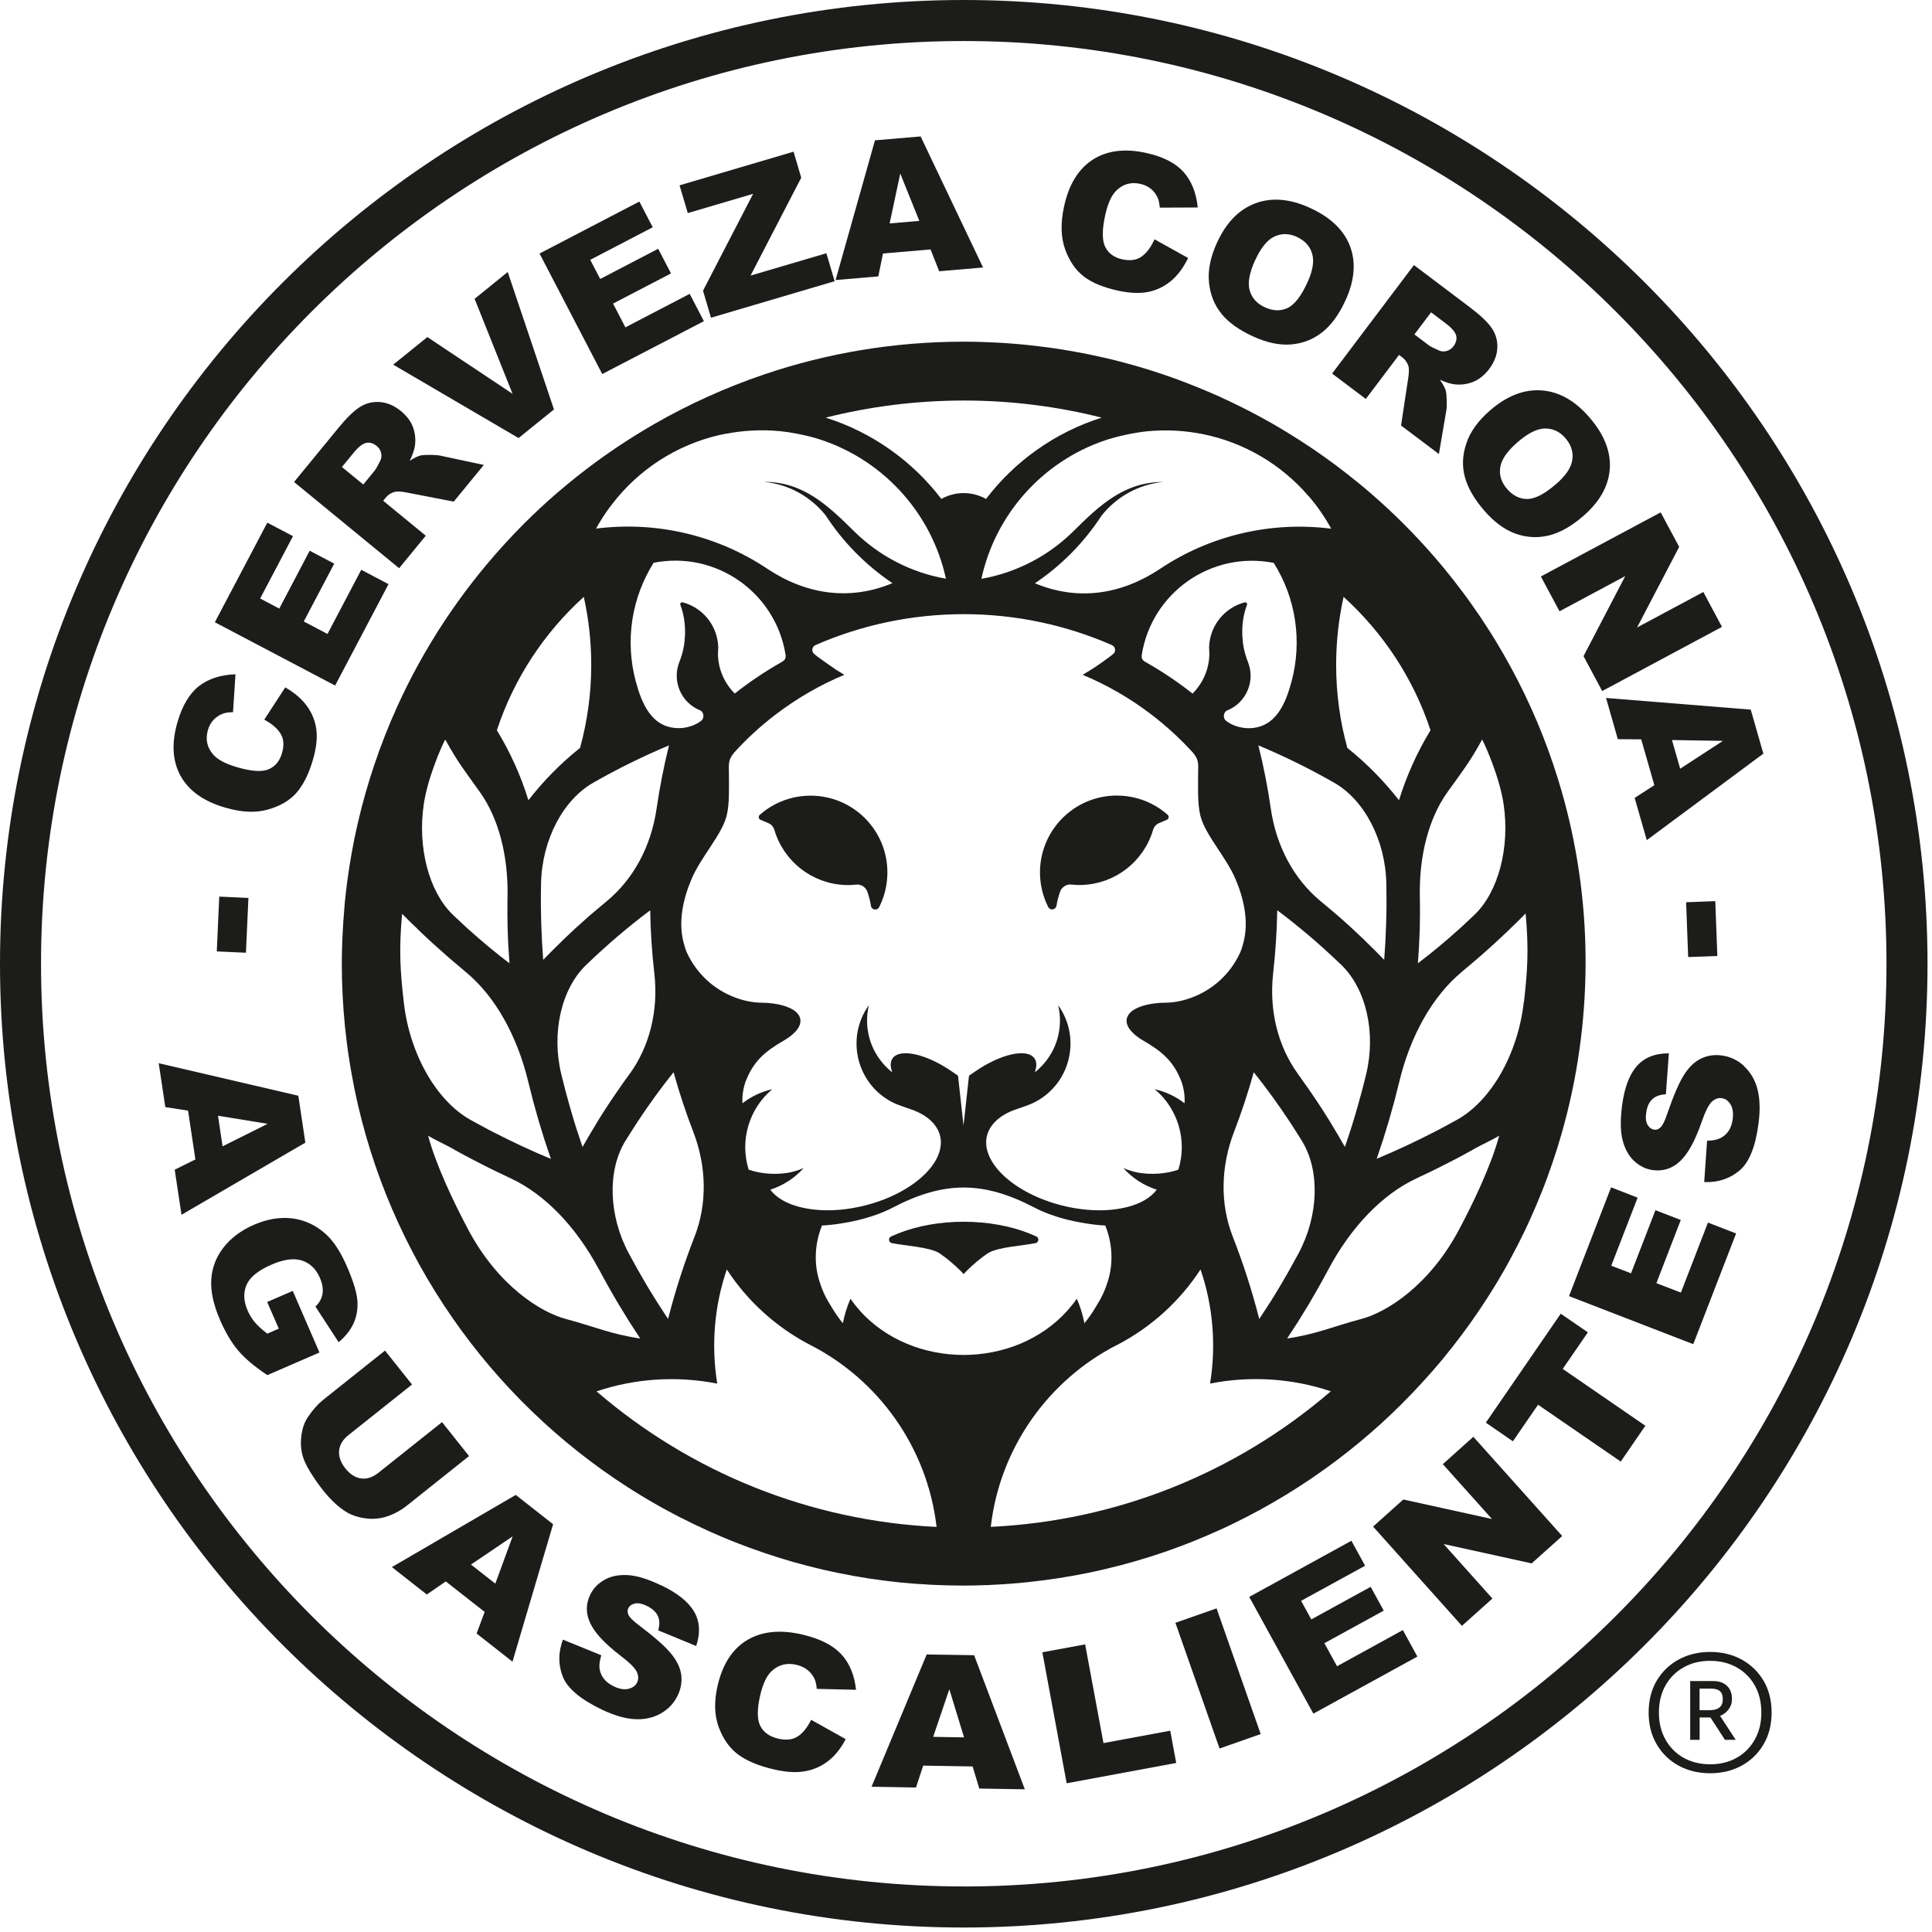 <svg width="131" height="131" viewBox="0 0 131 131" fill="none" xmlns="http://www.w3.org/2000/svg">
<g clip-path="url(#clip0_267_266)">
<path d="M71.638 61.406C71.678 61.116 71.786 60.715 71.885 60.448C71.988 60.166 72.286 59.956 72.588 59.975C72.918 59.999 73.065 60.019 73.411 60.003C75.636 59.908 77.544 58.41 78.176 56.295C78.243 56.073 78.359 55.922 78.569 55.819L79.11 55.588C79.253 55.536 79.296 55.346 79.165 55.238C78.879 55 78.72 54.869 78.39 54.674C77.611 54.209 76.701 53.943 75.728 53.943C72.811 53.943 70.454 56.343 70.518 59.272C70.538 60.059 70.728 60.802 71.058 61.466C71.189 61.776 71.595 61.696 71.635 61.402L71.638 61.406Z" fill="#1C1C1B"/>
<path d="M51.526 55.242C51.395 55.349 51.438 55.54 51.581 55.591L52.122 55.822C52.332 55.925 52.448 56.076 52.515 56.299C53.147 58.409 55.058 59.911 57.28 60.007C57.626 60.022 57.773 60.002 58.102 59.979C58.404 59.955 58.703 60.169 58.806 60.452C58.905 60.722 59.013 61.119 59.052 61.409C59.092 61.703 59.497 61.783 59.629 61.473C59.958 60.809 60.149 60.066 60.169 59.279C60.236 56.346 57.88 53.95 54.959 53.95C53.986 53.95 53.075 54.217 52.297 54.681C51.971 54.876 51.808 55.007 51.522 55.246L51.526 55.242Z" fill="#1C1C1B"/>
<path d="M66.985 84.979C67.632 84.55 69.433 84.463 70.239 84.284C70.446 84.216 70.474 83.922 70.251 83.831C70.108 83.767 69.961 83.704 69.814 83.644C68.495 83.112 66.921 82.841 65.343 82.841C63.766 82.841 62.192 83.112 60.873 83.644C60.726 83.704 60.583 83.767 60.436 83.831C60.213 83.922 60.241 84.22 60.447 84.284C61.258 84.463 63.054 84.55 63.702 84.979C64.179 85.297 64.739 85.774 65.141 86.179L65.34 86.39L65.538 86.179C65.939 85.774 66.5 85.297 66.977 84.979H66.985Z" fill="#1C1C1B"/>
<path d="M65.348 0C29.316 0 0 29.316 0 65.348C0 101.38 29.316 130.696 65.348 130.696C101.38 130.696 130.696 101.38 130.696 65.348C130.696 29.316 101.38 0 65.348 0ZM65.348 127.91C30.85 127.91 2.782 99.842 2.782 65.344C2.782 30.846 30.85 2.782 65.348 2.782C99.846 2.782 127.914 30.85 127.914 65.348C127.914 99.846 99.846 127.914 65.348 127.914V127.91Z" fill="#1C1C1B"/>
<path d="M73.621 106.681C74.098 106.585 74.571 106.482 75.044 106.367C75.656 106.22 76.26 106.065 76.86 105.894C77.194 105.799 77.524 105.699 77.854 105.596C78.843 105.286 79.817 104.94 80.77 104.563C81.406 104.308 82.038 104.042 82.658 103.76C82.968 103.621 83.278 103.474 83.584 103.327C84.196 103.029 84.804 102.719 85.4 102.393C86.592 101.741 87.753 101.038 88.873 100.279C89.271 100.009 89.664 99.73 90.054 99.448C91.031 98.737 91.981 97.986 92.891 97.195C93.4 96.754 93.9 96.301 94.389 95.832C94.755 95.486 95.109 95.129 95.462 94.767C95.705 94.52 95.943 94.27 96.177 94.016C96.519 93.65 96.853 93.281 97.183 92.903C97.406 92.649 97.624 92.39 97.839 92.132C98.268 91.612 98.685 91.079 99.09 90.539C99.293 90.268 99.492 89.994 99.691 89.72C100.004 89.279 100.31 88.83 100.608 88.377C101.054 87.697 101.483 87.006 101.888 86.302C102.059 86.008 102.226 85.71 102.385 85.412C102.711 84.816 103.021 84.208 103.319 83.596C103.466 83.29 103.613 82.98 103.752 82.67C104.034 82.046 104.3 81.418 104.555 80.778C104.809 80.143 105.043 79.495 105.266 78.843C105.489 78.192 105.695 77.532 105.886 76.864C106.935 73.2 107.499 69.334 107.511 65.336C107.519 62.061 107.15 58.874 106.446 55.814C106.212 54.793 105.942 53.787 105.632 52.798C104.813 50.155 103.74 47.628 102.44 45.239C102.115 44.643 101.777 44.051 101.427 43.475C101.252 43.185 101.073 42.899 100.887 42.613C100.521 42.04 100.144 41.48 99.75 40.932C99.555 40.657 99.357 40.383 99.154 40.113C98.749 39.572 98.331 39.04 97.902 38.519C97.688 38.257 97.469 38.003 97.246 37.745C95.919 36.215 94.485 34.78 92.955 33.457C92.7 33.234 92.442 33.019 92.18 32.805C91.138 31.947 90.054 31.136 88.929 30.377C88.369 29.999 87.796 29.634 87.216 29.28C86.636 28.926 86.048 28.588 85.448 28.263C85.05 28.048 84.645 27.837 84.24 27.635C84.136 27.583 84.033 27.531 83.934 27.484C83.524 27.285 83.115 27.086 82.702 26.899C82.288 26.713 81.867 26.534 81.446 26.359C81.339 26.315 81.231 26.272 81.124 26.228C80.699 26.057 80.274 25.89 79.844 25.731C78.553 25.258 77.23 24.845 75.882 24.499C75.545 24.412 75.207 24.328 74.865 24.253C74.484 24.165 74.098 24.082 73.713 24.003C73.375 23.935 73.033 23.871 72.695 23.812C72.668 23.808 72.644 23.804 72.616 23.8C72.497 23.78 72.374 23.76 72.254 23.74C72.004 23.701 71.757 23.661 71.507 23.621C71.364 23.601 71.221 23.581 71.078 23.561C70.879 23.534 70.684 23.51 70.486 23.486C70.454 23.482 70.422 23.478 70.386 23.474C70.236 23.454 70.085 23.438 69.933 23.422C69.818 23.41 69.707 23.395 69.592 23.383C69.476 23.371 69.365 23.363 69.25 23.351C69.099 23.335 68.944 23.323 68.793 23.311C68.558 23.291 68.324 23.275 68.09 23.259C67.942 23.251 67.795 23.239 67.648 23.232C67.394 23.22 67.14 23.208 66.885 23.2C66.885 23.2 66.881 23.2 66.877 23.2C66.754 23.196 66.627 23.188 66.504 23.184C66.126 23.172 65.745 23.168 65.363 23.168C65.359 23.168 65.355 23.168 65.352 23.168C64.759 23.168 64.171 23.18 63.587 23.204C63.003 23.228 62.419 23.263 61.839 23.311C60.682 23.406 59.538 23.549 58.405 23.736C57.276 23.923 56.16 24.154 55.063 24.432C53.966 24.706 52.885 25.024 51.824 25.385C50.517 25.827 49.241 26.331 47.993 26.895C47.369 27.178 46.757 27.472 46.149 27.782C45.541 28.092 44.945 28.418 44.357 28.755C43.475 29.264 42.612 29.8 41.77 30.369C41.488 30.559 41.21 30.75 40.935 30.945C40.109 31.533 39.306 32.149 38.523 32.793C38.261 33.008 38.007 33.226 37.748 33.445C36.981 34.108 36.242 34.796 35.527 35.511C35.05 35.988 34.585 36.477 34.132 36.977C31.183 40.224 28.731 43.928 26.903 47.977C26.621 48.601 26.355 49.229 26.105 49.869C25.854 50.509 25.616 51.153 25.397 51.808C25.175 52.46 24.972 53.124 24.781 53.787C24.59 54.455 24.42 55.127 24.261 55.81C24.102 56.49 23.963 57.177 23.839 57.869C23.732 58.473 23.637 59.085 23.553 59.701C23.494 60.162 23.438 60.623 23.39 61.092C23.382 61.183 23.375 61.278 23.366 61.37C23.351 61.537 23.339 61.7 23.327 61.866C23.291 62.284 23.263 62.701 23.243 63.118C23.239 63.218 23.231 63.321 23.227 63.42C23.227 63.488 23.22 63.555 23.215 63.623C23.208 63.814 23.204 64 23.196 64.191C23.184 64.573 23.176 64.95 23.176 65.332C23.176 66.059 23.196 66.782 23.231 67.501C23.239 67.645 23.251 67.784 23.259 67.927C23.271 68.141 23.283 68.36 23.299 68.575C23.307 68.674 23.319 68.777 23.327 68.876C23.347 69.131 23.37 69.389 23.394 69.644C23.402 69.707 23.41 69.775 23.418 69.838C23.45 70.128 23.482 70.414 23.517 70.704C23.526 70.756 23.533 70.808 23.537 70.859C23.577 71.158 23.617 71.46 23.665 71.754C23.669 71.785 23.677 71.813 23.68 71.845C23.728 72.163 23.78 72.481 23.839 72.795C23.843 72.819 23.847 72.843 23.851 72.866C23.911 73.188 23.971 73.51 24.034 73.832C24.034 73.832 24.034 73.832 24.034 73.836C26.351 85.162 33.206 94.842 42.616 100.875C42.62 100.875 42.628 100.883 42.636 100.887C42.914 101.066 43.197 101.24 43.479 101.411C43.499 101.423 43.519 101.435 43.538 101.447C43.809 101.61 44.079 101.773 44.353 101.928C44.381 101.944 44.405 101.956 44.432 101.972C44.699 102.127 44.969 102.278 45.243 102.425C45.275 102.441 45.311 102.46 45.343 102.476C45.609 102.619 45.875 102.762 46.145 102.898C46.193 102.921 46.237 102.945 46.284 102.965C46.543 103.096 46.801 103.223 47.059 103.351C47.115 103.378 47.175 103.402 47.23 103.43C47.48 103.549 47.731 103.669 47.985 103.784C48.049 103.812 48.116 103.839 48.18 103.871C48.426 103.983 48.673 104.09 48.923 104.197C49.003 104.229 49.078 104.261 49.158 104.292C49.396 104.392 49.63 104.491 49.873 104.583C49.964 104.618 50.052 104.65 50.143 104.686C50.374 104.773 50.604 104.865 50.835 104.948C50.934 104.984 51.033 105.02 51.133 105.052C51.355 105.131 51.582 105.21 51.808 105.29C51.916 105.326 52.027 105.361 52.134 105.397C52.353 105.469 52.571 105.54 52.79 105.612C52.905 105.648 53.016 105.679 53.132 105.715C53.35 105.779 53.565 105.846 53.783 105.91C53.906 105.946 54.03 105.977 54.153 106.009C54.364 106.069 54.574 106.124 54.785 106.18C54.916 106.216 55.051 106.244 55.186 106.279C55.389 106.331 55.595 106.383 55.798 106.43C55.937 106.462 56.08 106.494 56.223 106.522C56.422 106.566 56.621 106.609 56.823 106.653C56.974 106.685 57.125 106.713 57.276 106.74C57.471 106.776 57.662 106.816 57.857 106.852C58.011 106.88 58.17 106.903 58.33 106.931C58.52 106.963 58.707 106.995 58.898 107.027C59.061 107.05 59.224 107.07 59.386 107.094C59.573 107.122 59.76 107.15 59.947 107.174C60.114 107.193 60.285 107.213 60.452 107.233C60.634 107.253 60.821 107.277 61.008 107.297C61.179 107.313 61.35 107.329 61.521 107.34C61.703 107.356 61.89 107.376 62.073 107.388C62.248 107.4 62.419 107.412 62.593 107.42C62.776 107.432 62.963 107.444 63.146 107.456C63.325 107.464 63.504 107.468 63.682 107.476C63.865 107.484 64.044 107.492 64.227 107.495C64.41 107.499 64.592 107.499 64.775 107.503C64.942 107.503 65.105 107.511 65.272 107.511C65.3 107.511 65.328 107.511 65.355 107.511C65.852 107.511 66.349 107.495 66.846 107.48C66.905 107.48 66.969 107.48 67.028 107.476C67.092 107.476 67.152 107.468 67.215 107.464C67.708 107.44 68.197 107.412 68.686 107.372C69.051 107.344 69.417 107.309 69.778 107.269C70.442 107.197 71.106 107.114 71.761 107.011C72.389 106.915 73.013 106.8 73.633 106.677L73.621 106.681ZM56.601 45.343C56.311 45.156 55.405 44.528 55.174 44.313C55.031 44.178 55.031 43.856 55.301 43.737C58.377 42.394 61.771 41.647 65.344 41.643C68.912 41.643 72.31 42.394 75.386 43.737C75.656 43.856 75.656 44.178 75.513 44.313C75.282 44.528 74.38 45.156 74.086 45.343L73.411 45.756C75.088 46.455 76.645 47.361 78.072 48.45C79.085 49.225 80.023 50.088 80.882 51.026C81.327 51.55 81.239 51.844 81.239 52.46C81.239 53.334 81.188 54.511 81.394 55.317C81.732 56.633 83.143 58.111 83.779 59.617C84.327 60.913 84.697 62.467 84.307 63.929C84.256 64.128 84.176 64.402 84.097 64.573C83.735 65.371 83.203 66.075 82.539 66.631C81.597 67.426 80.286 67.986 78.974 67.99C78.04 67.99 76.542 68.272 76.399 69.099C76.3 69.687 76.951 70.228 77.52 70.558C78.779 71.289 79.59 71.948 80.131 73.395C80.373 74.142 80.325 74.714 80.317 74.806C79.733 74.353 79.046 74.023 78.299 73.856C79.892 75.191 80.512 77.349 79.9 79.308C79.085 79.602 78.064 79.658 77.238 79.523C76.868 79.455 76.51 79.348 76.169 79.201C76.777 79.88 77.559 80.389 78.434 80.667C77.552 81.836 75.608 82.118 74.174 82.058C72.997 82.01 71.765 81.744 70.669 81.307C68.884 80.604 67.549 79.503 67.064 78.37C66.448 76.92 67.342 75.823 68.678 75.298C69.202 75.1 69.755 74.957 70.239 74.694C72.624 73.407 73.307 70.327 71.749 68.157C71.992 69.178 71.869 70.259 71.404 71.189C71.114 71.766 70.704 72.274 70.208 72.676C70.192 72.676 70.18 72.676 70.172 72.672C70.303 72.31 70.303 71.992 70.144 71.766C69.659 71.058 67.863 71.452 66.138 72.64L65.729 72.918C65.709 72.942 65.713 72.934 65.701 72.962L65.336 76.284H65.332H65.328L64.962 72.962C64.95 72.934 64.954 72.942 64.934 72.918L64.525 72.64C62.8 71.452 61.004 71.058 60.519 71.766C60.36 71.996 60.36 72.31 60.491 72.672C60.483 72.672 60.471 72.676 60.456 72.676C59.959 72.274 59.55 71.766 59.259 71.189C58.794 70.259 58.671 69.183 58.914 68.157C57.356 70.327 58.039 73.407 60.424 74.694C60.913 74.957 61.465 75.1 61.986 75.298C63.321 75.823 64.215 76.92 63.599 78.37C63.114 79.503 61.775 80.604 59.995 81.307C58.894 81.74 57.666 82.01 56.489 82.058C55.055 82.114 53.112 81.836 52.229 80.667C53.1 80.389 53.883 79.88 54.495 79.201C54.157 79.344 53.799 79.455 53.426 79.523C52.599 79.658 51.582 79.602 50.763 79.308C50.151 77.349 50.771 75.191 52.364 73.856C51.617 74.023 50.93 74.353 50.346 74.806C50.338 74.714 50.29 74.142 50.533 73.395C51.073 71.948 51.884 71.289 53.143 70.558C53.716 70.228 54.367 69.687 54.264 69.099C54.125 68.276 52.623 67.994 51.689 67.99C50.382 67.986 49.066 67.426 48.124 66.631C47.465 66.075 46.928 65.371 46.566 64.573C46.487 64.398 46.408 64.124 46.356 63.929C45.967 62.467 46.336 60.913 46.885 59.617C47.52 58.107 48.931 56.629 49.269 55.317C49.475 54.511 49.424 53.334 49.424 52.46C49.424 51.848 49.34 51.55 49.782 51.026C50.636 50.084 51.578 49.221 52.591 48.45C54.018 47.361 55.575 46.455 57.252 45.756L56.577 45.343H56.601ZM65.344 27.158C68.558 27.158 71.694 27.559 74.702 28.318C71.547 29.312 68.817 31.263 66.858 33.83C66.409 33.58 65.892 33.437 65.344 33.433C64.795 33.433 64.278 33.58 63.829 33.83C61.866 31.263 59.136 29.308 55.985 28.318C58.993 27.559 62.129 27.162 65.344 27.158ZM42.684 72.823C42.632 72.894 42.581 72.97 42.529 73.041C42.342 73.296 42.159 73.554 41.981 73.816C41.901 73.931 41.822 74.047 41.742 74.162C41.5 74.516 41.261 74.873 41.027 75.235C40.84 75.525 40.653 75.819 40.474 76.113C40.451 76.149 40.431 76.189 40.411 76.224C40.101 76.733 39.795 77.246 39.501 77.77C39.485 77.731 39.473 77.687 39.457 77.647C39.334 77.293 39.219 76.94 39.103 76.582C39.103 76.57 39.096 76.558 39.092 76.546C38.972 76.177 38.861 75.807 38.754 75.433C38.722 75.33 38.694 75.227 38.662 75.12C38.583 74.837 38.503 74.559 38.428 74.277C38.4 74.17 38.368 74.062 38.34 73.955C38.241 73.582 38.15 73.208 38.058 72.835C37.379 70.021 38.058 67.056 39.743 65.427C39.815 65.356 39.89 65.288 39.962 65.221C40.196 64.998 40.431 64.775 40.669 64.561C40.757 64.481 40.844 64.402 40.931 64.322C41.249 64.036 41.567 63.754 41.889 63.48C41.889 63.48 41.897 63.476 41.901 63.472C42.616 62.864 43.344 62.28 44.087 61.723C44.111 63.158 44.202 64.593 44.369 66.015C44.651 68.519 44.055 70.939 42.688 72.827L42.684 72.823ZM45.672 72.703C46.054 74.078 46.503 75.438 47.016 76.765C47.918 79.121 47.95 81.625 47.111 83.811C46.4 85.619 45.792 87.502 45.299 89.43C45.275 89.394 45.247 89.354 45.223 89.319C45.021 89.013 44.818 88.703 44.619 88.389C44.607 88.373 44.595 88.353 44.584 88.337C44.377 88.007 44.174 87.677 43.971 87.344C43.912 87.244 43.856 87.149 43.797 87.049C43.65 86.799 43.507 86.553 43.364 86.302C43.308 86.203 43.248 86.1 43.193 86C43.002 85.662 42.815 85.321 42.632 84.979C41.265 82.42 41.174 79.372 42.398 77.373C42.45 77.289 42.497 77.21 42.549 77.13C42.724 76.848 42.903 76.57 43.081 76.292C43.141 76.201 43.201 76.109 43.26 76.018C44.019 74.869 44.822 73.76 45.668 72.707L45.672 72.703ZM40.606 86.056C40.796 86.418 40.995 86.775 41.194 87.133C41.253 87.236 41.309 87.34 41.369 87.443C41.524 87.713 41.679 87.983 41.837 88.254C41.893 88.349 41.949 88.444 42.008 88.54C42.219 88.889 42.434 89.239 42.652 89.589C42.676 89.629 42.704 89.668 42.728 89.708C42.922 90.014 43.121 90.32 43.324 90.622C43.352 90.666 43.383 90.713 43.411 90.757C41.436 90.471 40.319 89.954 38.36 89.43C36.671 88.981 33.762 87.189 31.724 83.33C30.746 81.482 29.578 79.03 29.026 77.007C29.562 77.329 30.17 77.591 30.714 77.897C30.75 77.917 30.782 77.941 30.818 77.961C31.565 78.378 32.32 78.772 33.083 79.153C33.202 79.213 33.317 79.268 33.437 79.328C33.762 79.487 34.088 79.642 34.418 79.797C34.494 79.833 34.565 79.868 34.641 79.904C36.938 80.977 39.056 83.167 40.602 86.06L40.606 86.056ZM48.633 93.813C48.212 91.222 48.434 88.552 49.281 86.076C50.688 88.234 52.639 90.002 54.936 91.194C59.561 93.551 62.884 98.149 63.504 103.533C54.959 103.124 46.892 99.885 40.447 94.342C43.057 93.463 45.899 93.277 48.633 93.817V93.813ZM58.302 88.865C58.071 88.611 57.861 88.341 57.666 88.063C57.439 88.587 57.264 89.144 57.149 89.72C56.879 89.394 56.637 89.048 56.418 88.679C56.005 88.019 55.802 87.626 55.564 86.882C55.17 85.651 55.25 84.291 55.738 83.095C56.533 83.067 57.702 82.865 58.504 82.65C59.196 82.463 59.899 82.213 60.547 81.875C62.272 80.973 63.806 80.524 65.34 80.52C66.874 80.52 68.407 80.977 70.132 81.875C70.78 82.213 71.483 82.468 72.175 82.65C72.978 82.865 74.15 83.067 74.941 83.095C75.429 84.291 75.505 85.655 75.115 86.882C74.877 87.626 74.674 88.019 74.261 88.679C74.046 89.044 73.8 89.39 73.53 89.72C73.419 89.144 73.244 88.587 73.013 88.063C72.819 88.341 72.604 88.611 72.377 88.865C68.773 92.875 61.898 92.875 58.294 88.865H58.302ZM75.747 91.194C78.044 90.002 79.996 88.234 81.402 86.076C82.253 88.552 82.471 91.226 82.05 93.813C84.784 93.273 87.626 93.459 90.236 94.338C83.791 99.885 75.724 103.124 67.18 103.529C67.796 98.145 71.122 93.547 75.747 91.19V91.194ZM87.423 76.018C87.483 76.109 87.542 76.201 87.602 76.292C87.781 76.57 87.959 76.848 88.134 77.13C88.186 77.21 88.237 77.293 88.285 77.373C89.509 79.372 89.418 82.42 88.051 84.979C87.868 85.321 87.681 85.662 87.49 86C87.435 86.1 87.375 86.203 87.32 86.302C87.177 86.553 87.033 86.803 86.886 87.049C86.827 87.149 86.771 87.244 86.712 87.344C86.513 87.677 86.31 88.007 86.1 88.337C86.088 88.353 86.076 88.373 86.064 88.389C85.865 88.703 85.662 89.009 85.46 89.319C85.436 89.354 85.408 89.394 85.384 89.43C84.891 87.502 84.283 85.619 83.572 83.811C82.73 81.625 82.765 79.121 83.668 76.765C84.18 75.438 84.629 74.078 85.011 72.703C85.857 73.76 86.66 74.865 87.419 76.014L87.423 76.018ZM86.322 66.011C86.485 64.589 86.58 63.154 86.604 61.719C87.347 62.276 88.075 62.86 88.79 63.468C88.79 63.468 88.798 63.472 88.802 63.476C89.124 63.75 89.442 64.032 89.76 64.318C89.847 64.398 89.934 64.477 90.022 64.557C90.26 64.775 90.495 64.994 90.729 65.216C90.801 65.284 90.876 65.356 90.948 65.423C92.633 67.052 93.312 70.021 92.633 72.831C92.545 73.204 92.45 73.578 92.351 73.951C92.323 74.059 92.295 74.166 92.263 74.273C92.188 74.555 92.108 74.834 92.029 75.116C91.997 75.219 91.969 75.322 91.937 75.43C91.83 75.803 91.715 76.173 91.6 76.542C91.6 76.554 91.591 76.566 91.588 76.578C91.472 76.936 91.357 77.289 91.234 77.643C91.218 77.683 91.206 77.727 91.19 77.766C90.896 77.242 90.59 76.729 90.28 76.22C90.256 76.185 90.24 76.145 90.217 76.109C90.034 75.815 89.851 75.521 89.664 75.231C89.43 74.869 89.191 74.512 88.949 74.158C88.869 74.043 88.79 73.927 88.71 73.812C88.528 73.55 88.345 73.296 88.162 73.037C88.11 72.966 88.059 72.89 88.007 72.819C86.644 70.931 86.044 68.511 86.326 66.007L86.322 66.011ZM87.272 90.761C87.304 90.717 87.332 90.67 87.359 90.626C87.562 90.324 87.761 90.018 87.955 89.712C87.979 89.672 88.007 89.632 88.031 89.593C88.249 89.247 88.464 88.897 88.675 88.544C88.73 88.448 88.79 88.353 88.846 88.257C89.004 87.987 89.159 87.721 89.314 87.447C89.374 87.344 89.43 87.24 89.489 87.137C89.688 86.779 89.887 86.422 90.078 86.06C91.623 83.167 93.742 80.977 96.038 79.904C96.114 79.868 96.186 79.833 96.261 79.797C96.591 79.646 96.917 79.487 97.243 79.328C97.362 79.268 97.477 79.213 97.596 79.153C98.359 78.772 99.114 78.378 99.861 77.961C99.897 77.941 99.929 77.917 99.965 77.897C100.505 77.595 101.117 77.329 101.654 77.007C101.105 79.03 99.933 81.482 98.955 83.33C96.917 87.189 94.008 88.977 92.319 89.43C90.36 89.95 89.239 90.471 87.268 90.757L87.272 90.761ZM103.319 67.959C102.929 71.436 101.125 74.623 98.808 75.918C98.701 75.978 98.598 76.034 98.49 76.093C98.212 76.248 97.93 76.399 97.652 76.546C97.521 76.614 97.394 76.685 97.262 76.749C95.975 77.413 94.663 78.025 93.344 78.573C93.36 78.525 93.376 78.474 93.396 78.422C93.515 78.08 93.63 77.734 93.742 77.389C93.757 77.345 93.769 77.301 93.785 77.258C93.908 76.872 94.028 76.483 94.143 76.093C94.175 75.986 94.202 75.883 94.234 75.775C94.322 75.477 94.401 75.179 94.485 74.881C94.516 74.77 94.544 74.659 94.576 74.547C94.679 74.154 94.779 73.76 94.874 73.367C95.637 70.192 97.143 67.545 99.098 65.916C99.162 65.864 99.225 65.809 99.289 65.753C99.567 65.522 99.846 65.288 100.12 65.05C100.219 64.962 100.322 64.875 100.422 64.787C101.065 64.227 101.693 63.651 102.313 63.059C102.341 63.031 102.369 62.999 102.397 62.971C102.846 62.538 103.009 62.387 103.446 61.938C103.672 64.422 103.569 65.864 103.331 67.951L103.319 67.959ZM96.273 60.778C96.273 60.778 96.273 60.778 96.273 60.774C96.221 58.012 96.873 55.524 98.105 53.767C99.118 52.345 99.647 51.709 100.497 50.143C100.752 50.612 101.701 52.782 101.956 54.55C102.385 57.475 101.598 60.46 99.996 62.01C99.925 62.077 99.853 62.145 99.782 62.212C99.587 62.399 99.388 62.582 99.194 62.764C99.106 62.848 99.015 62.928 98.927 63.007C98.025 63.818 97.096 64.593 96.142 65.316C96.142 65.272 96.146 65.224 96.15 65.181C96.174 64.887 96.193 64.589 96.209 64.294C96.209 64.247 96.217 64.203 96.217 64.159C96.237 63.822 96.249 63.484 96.261 63.146C96.261 63.051 96.265 62.951 96.269 62.856C96.277 62.602 96.281 62.347 96.281 62.093C96.281 61.99 96.281 61.89 96.281 61.787C96.281 61.449 96.281 61.111 96.273 60.778ZM94.858 54.26C93.833 52.945 92.657 51.753 91.357 50.712C90.86 48.919 90.598 47.032 90.598 45.08C90.598 43.499 90.773 41.953 91.103 40.471C93.781 42.899 95.84 46.002 96.996 49.515C96.098 50.99 95.379 52.579 94.858 54.26ZM94 59.919C94.008 60.305 94.012 60.69 94.012 61.076C94.012 61.191 94.012 61.306 94.012 61.421C94.012 61.708 94.004 61.998 93.996 62.284C93.996 62.395 93.992 62.51 93.988 62.621C93.976 63.007 93.96 63.392 93.94 63.778C93.94 63.81 93.936 63.837 93.936 63.869C93.916 64.227 93.892 64.585 93.865 64.938C93.865 64.986 93.857 65.034 93.853 65.081C93.436 64.648 93.014 64.227 92.585 63.814C92.553 63.786 92.525 63.75 92.498 63.722C91.933 63.182 91.361 62.653 90.773 62.141C90.674 62.053 90.57 61.966 90.467 61.878C90.221 61.668 89.97 61.457 89.72 61.251C89.656 61.199 89.593 61.139 89.525 61.087C87.733 59.601 86.541 57.384 86.171 54.852C85.964 53.406 85.682 51.963 85.325 50.541C87.053 51.264 88.762 52.102 90.427 53.052C92.51 54.217 93.948 56.974 94 59.919ZM87.574 46.205C87.177 47.679 86.513 49.376 84.649 49.376C84.112 49.376 83.513 49.181 83.127 48.868C82.897 48.677 82.964 48.287 83.195 48.176C83.23 48.16 83.266 48.148 83.302 48.132C84.514 47.588 85.102 46.197 84.641 44.949C84.554 44.711 84.502 44.596 84.427 44.325C84.136 43.276 84.164 42.032 84.55 41.019C84.585 40.924 84.506 40.8 84.371 40.852C83.207 41.166 82.304 42.116 82.054 43.304C81.959 43.753 81.983 43.916 82.002 44.325C81.99 45.382 81.557 46.336 80.862 47.028C79.853 46.233 78.787 45.517 77.667 44.886C77.452 44.767 77.385 44.627 77.42 44.389C78.092 40.192 82.126 37.335 86.362 38.166C87.093 39.318 87.59 40.626 87.804 42.024C88.019 43.423 87.936 44.858 87.574 46.209V46.205ZM53.016 44.882C51.896 45.514 50.831 46.229 49.821 47.024C49.126 46.332 48.689 45.379 48.681 44.321C48.701 43.912 48.724 43.753 48.629 43.3C48.379 42.112 47.473 41.162 46.312 40.848C46.177 40.797 46.098 40.92 46.133 41.015C46.519 42.028 46.547 43.272 46.257 44.321C46.181 44.592 46.129 44.707 46.042 44.945C45.581 46.193 46.169 47.584 47.381 48.128C47.417 48.144 47.453 48.16 47.489 48.172C47.715 48.283 47.786 48.673 47.556 48.864C47.171 49.178 46.571 49.372 46.034 49.372C44.17 49.372 43.507 47.675 43.109 46.201C42.744 44.85 42.664 43.415 42.879 42.017C43.093 40.622 43.594 39.314 44.321 38.158C48.553 37.327 52.587 40.184 53.263 44.381C53.302 44.619 53.231 44.758 53.016 44.878V44.882ZM45.362 50.541C45.009 51.963 44.727 53.406 44.516 54.852C44.146 57.388 42.954 59.601 41.162 61.087C41.098 61.139 41.035 61.195 40.967 61.251C40.717 61.457 40.471 61.668 40.22 61.878C40.117 61.966 40.017 62.053 39.914 62.141C39.33 62.653 38.754 63.178 38.189 63.722C38.158 63.75 38.13 63.782 38.102 63.814C37.673 64.227 37.248 64.648 36.834 65.081C36.834 65.034 36.826 64.986 36.822 64.938C36.795 64.581 36.771 64.227 36.751 63.869C36.751 63.837 36.747 63.81 36.747 63.778C36.727 63.392 36.711 63.007 36.699 62.621C36.699 62.51 36.691 62.395 36.691 62.284C36.683 61.998 36.679 61.708 36.675 61.421C36.675 61.306 36.675 61.191 36.675 61.076C36.675 60.69 36.675 60.305 36.687 59.919C36.739 56.971 38.178 54.217 40.26 53.052C41.925 52.102 43.634 51.264 45.362 50.541ZM34.406 62.093C34.406 62.347 34.414 62.602 34.418 62.856C34.418 62.951 34.422 63.051 34.426 63.146C34.438 63.484 34.45 63.822 34.47 64.159C34.47 64.203 34.478 64.251 34.478 64.294C34.494 64.593 34.514 64.887 34.537 65.181C34.537 65.224 34.541 65.272 34.545 65.316C33.592 64.593 32.662 63.822 31.759 63.007C31.668 62.928 31.581 62.844 31.493 62.764C31.295 62.582 31.1 62.399 30.905 62.212C30.834 62.145 30.762 62.077 30.691 62.01C29.089 60.46 28.302 57.475 28.731 54.55C28.986 52.778 29.936 50.608 30.19 50.143C31.044 51.705 31.573 52.345 32.582 53.767C33.81 55.524 34.462 58.012 34.414 60.774C34.414 60.774 34.414 60.774 34.414 60.778C34.406 61.115 34.406 61.449 34.406 61.787C34.406 61.89 34.406 61.99 34.406 62.093ZM33.691 49.515C34.847 46.002 36.902 42.899 39.584 40.471C39.914 41.953 40.089 43.495 40.089 45.08C40.089 47.032 39.823 48.919 39.33 50.712C38.026 51.753 36.85 52.945 35.829 54.26C35.312 52.579 34.589 50.99 33.691 49.515ZM27.253 61.946C27.69 62.395 27.853 62.546 28.302 62.979C28.33 63.007 28.358 63.039 28.386 63.067C29.002 63.659 29.634 64.235 30.277 64.795C30.377 64.883 30.48 64.97 30.579 65.058C30.854 65.296 31.132 65.53 31.41 65.761C31.473 65.813 31.537 65.868 31.601 65.924C33.56 67.549 35.062 70.2 35.825 73.375C35.92 73.769 36.02 74.162 36.123 74.555C36.151 74.667 36.183 74.778 36.214 74.889C36.294 75.187 36.377 75.485 36.465 75.783C36.496 75.891 36.524 75.994 36.556 76.101C36.671 76.491 36.791 76.88 36.914 77.266C36.926 77.309 36.942 77.353 36.958 77.397C37.069 77.742 37.184 78.084 37.303 78.43C37.319 78.478 37.335 78.529 37.355 78.581C36.035 78.032 34.728 77.421 33.437 76.757C33.305 76.689 33.174 76.622 33.047 76.554C32.765 76.407 32.487 76.256 32.209 76.101C32.101 76.042 31.994 75.986 31.891 75.926C29.578 74.627 27.77 71.444 27.38 67.966C27.142 65.88 27.038 64.438 27.265 61.954L27.253 61.946ZM88.734 33.639C89.311 34.311 89.827 35.05 90.264 35.849C86.187 35.332 82.078 36.29 78.664 38.567C76.053 40.308 73.105 40.773 70.172 39.549C71.968 38.344 73.506 36.783 74.686 34.971C75.688 33.703 77.182 32.841 78.879 32.678C76.204 32.678 74.531 34.291 72.767 36.036C71.07 37.709 68.904 38.833 66.544 39.247C67.486 34.891 70.673 31.307 74.909 29.864C75.704 29.594 76.924 29.328 77.782 29.244C79.066 29.121 80.333 29.189 81.553 29.435C84.343 29.995 86.871 31.477 88.734 33.647V33.639ZM49.233 29.411C50.421 29.181 51.653 29.117 52.901 29.236C53.573 29.3 54.534 29.487 55.162 29.665C59.7 30.961 63.15 34.677 64.139 39.239C61.779 38.829 59.613 37.701 57.916 36.028C56.152 34.287 54.479 32.67 51.804 32.67C53.501 32.837 54.995 33.695 55.997 34.963C57.177 36.775 58.719 38.333 60.511 39.541C57.578 40.769 54.618 40.292 52.019 38.559C48.605 36.282 44.496 35.328 40.419 35.841C40.832 35.082 41.321 34.383 41.865 33.735C43.757 31.482 46.36 29.956 49.229 29.403L49.233 29.411Z" fill="#1C1C1B"/>
<path d="M20.227 74.297L10.761 72.092L11.21 75.068L12.752 75.307L13.248 78.617L11.846 79.312L12.307 82.368L20.704 77.477L20.227 74.293V74.297ZM15.092 77.727L14.782 75.653L18.148 76.201L15.092 77.727Z" fill="#1C1C1B"/>
<path d="M19.841 87.535L18.116 88.282L18.903 90.09L18.125 90.428C17.771 90.162 17.493 89.907 17.29 89.669C17.087 89.43 16.92 89.16 16.789 88.858C16.511 88.222 16.491 87.642 16.718 87.118C16.948 86.593 17.512 86.14 18.407 85.75C19.249 85.385 19.945 85.293 20.489 85.476C21.033 85.659 21.431 86.049 21.689 86.641C21.86 87.038 21.92 87.404 21.868 87.73C21.812 88.059 21.653 88.345 21.387 88.588L22.961 91.008C23.426 90.618 23.764 90.189 23.978 89.72C24.189 89.251 24.272 88.743 24.233 88.191C24.189 87.638 23.958 86.879 23.541 85.909C23.108 84.904 22.627 84.165 22.102 83.688C21.427 83.076 20.668 82.722 19.829 82.615C18.991 82.512 18.116 82.655 17.214 83.048C16.356 83.422 15.672 83.93 15.164 84.578C14.655 85.226 14.377 85.949 14.325 86.752C14.274 87.551 14.472 88.473 14.925 89.51C15.291 90.356 15.7 91.044 16.153 91.576C16.606 92.113 17.266 92.665 18.128 93.241L21.661 91.707L19.849 87.527L19.841 87.535Z" fill="#1C1C1B"/>
<path d="M31.804 98.729L29.972 96.428L25.66 99.861C25.267 100.171 24.877 100.303 24.484 100.247C24.09 100.191 23.736 99.965 23.419 99.567C23.101 99.166 22.958 98.769 22.993 98.367C23.029 97.97 23.24 97.616 23.625 97.31L27.937 93.877L26.105 91.576L21.896 94.93C21.551 95.208 21.209 95.593 20.871 96.094C20.661 96.404 20.522 96.785 20.45 97.235C20.378 97.684 20.386 98.109 20.47 98.51C20.557 98.912 20.748 99.349 21.042 99.818C21.336 100.287 21.626 100.7 21.916 101.066C22.417 101.693 22.926 102.17 23.438 102.492C23.808 102.727 24.249 102.878 24.758 102.949C25.27 103.021 25.767 102.981 26.244 102.822C26.725 102.663 27.174 102.417 27.591 102.087L31.8 98.733L31.804 98.729Z" fill="#1C1C1B"/>
<path d="M26.57 106.256L28.939 108.116L30.226 107.229L32.861 109.296L32.317 110.762L34.749 112.67L37.503 103.351L34.971 101.364L26.574 106.256H26.57ZM33.584 107.38L31.935 106.085L34.761 104.173L33.584 107.38Z" fill="#1C1C1B"/>
<path d="M44.822 107.492C43.924 107.063 43.169 106.832 42.553 106.8C41.937 106.769 41.408 106.876 40.975 107.126C40.542 107.377 40.224 107.71 40.021 108.128C39.715 108.764 39.715 109.407 40.021 110.059C40.323 110.707 40.995 111.434 42.044 112.241C42.684 112.73 43.065 113.103 43.18 113.365C43.296 113.628 43.304 113.862 43.204 114.073C43.097 114.295 42.902 114.442 42.616 114.51C42.33 114.581 41.996 114.526 41.619 114.343C41.11 114.101 40.796 113.747 40.681 113.286C40.609 113 40.641 112.65 40.772 112.237L38.169 111.176C37.851 112.034 37.843 112.865 38.153 113.667C38.463 114.47 39.349 115.221 40.812 115.921C41.647 116.318 42.394 116.537 43.049 116.568C43.705 116.604 44.293 116.473 44.81 116.179C45.326 115.885 45.708 115.476 45.958 114.951C46.169 114.506 46.248 114.049 46.193 113.58C46.137 113.111 45.914 112.634 45.525 112.153C45.14 111.668 44.42 111.033 43.371 110.238C42.946 109.92 42.696 109.678 42.62 109.511C42.541 109.344 42.533 109.197 42.592 109.069C42.676 108.891 42.827 108.779 43.045 108.728C43.26 108.68 43.522 108.728 43.832 108.875C44.21 109.054 44.464 109.28 44.595 109.546C44.73 109.817 44.742 110.15 44.631 110.548L47.206 111.609C47.5 110.711 47.452 109.932 47.059 109.268C46.666 108.605 45.919 108.008 44.818 107.484L44.822 107.492Z" fill="#1C1C1B"/>
<path d="M52.356 113.278C52.821 112.864 53.377 112.733 54.025 112.888C54.311 112.956 54.558 113.075 54.764 113.242C54.971 113.409 55.13 113.616 55.241 113.862C55.309 114.009 55.356 114.228 55.38 114.514L58.043 114.577C57.936 113.572 57.602 112.769 57.038 112.161C56.473 111.557 55.607 111.116 54.435 110.838C52.94 110.484 51.689 110.603 50.687 111.191C49.686 111.78 49.014 112.801 48.668 114.255C48.41 115.344 48.434 116.298 48.732 117.105C49.03 117.911 49.467 118.531 50.043 118.961C50.62 119.39 51.41 119.724 52.42 119.962C53.25 120.161 53.966 120.208 54.558 120.105C55.15 120.006 55.682 119.771 56.151 119.41C56.62 119.048 57.018 118.551 57.343 117.923L54.999 116.612C54.741 117.136 54.439 117.514 54.089 117.741C53.739 117.967 53.29 118.015 52.742 117.884C52.177 117.748 51.78 117.466 51.553 117.029C51.327 116.592 51.327 115.889 51.553 114.915C51.74 114.128 52.007 113.584 52.356 113.278Z" fill="#1C1C1B"/>
<path d="M62.836 112.177L59.097 121.15L62.109 121.202L62.598 119.719L65.948 119.775L66.401 121.273L69.489 121.325L66.051 112.232L62.836 112.181V112.177ZM63.273 117.772L64.37 114.541L65.368 117.804L63.273 117.768V117.772Z" fill="#1C1C1B"/>
<path d="M74.822 118.19L73.578 111.498L70.677 112.034L72.326 120.916L79.753 119.537L79.348 117.351L74.822 118.19Z" fill="#1C1C1B"/>
<path d="M82.489 109.056L79.699 110.035L82.692 118.558L85.482 117.578L82.489 109.056Z" fill="#1C1C1B"/>
<path d="M90.658 112.98L89.8 111.418L93.825 109.209L92.939 107.595L88.913 109.805L88.222 108.545L92.562 106.165L91.632 104.472L84.705 108.279L89.053 116.195L96.106 112.324L95.121 110.528L90.658 112.98Z" fill="#1C1C1B"/>
<path d="M97.831 99.278L101.165 102.997L95.152 101.674L93.102 103.51L99.126 110.242L101.193 108.39L97.886 104.694L103.855 106.006L105.926 104.15L99.901 97.422L97.831 99.278Z" fill="#1C1C1B"/>
<path d="M107.666 90.34L105.826 89.076L100.747 96.464L102.583 97.728L104.288 95.248L109.895 99.103L111.564 96.674L105.961 92.82L107.666 90.34Z" fill="#1C1C1B"/>
<path d="M113.973 87.645L112.312 87.006L113.965 82.722L112.248 82.058L110.591 86.338L109.252 85.822L111.04 81.208L109.24 80.508L106.387 87.884L114.812 91.143L117.716 83.636L115.809 82.897L113.973 87.645Z" fill="#1C1C1B"/>
<path d="M118.249 72.271C117.808 71.873 117.299 71.635 116.727 71.564C116.238 71.5 115.781 71.567 115.352 71.77C114.923 71.973 114.541 72.331 114.204 72.851C113.866 73.372 113.484 74.25 113.055 75.498C112.888 76.002 112.733 76.312 112.598 76.436C112.467 76.563 112.328 76.618 112.185 76.599C111.99 76.575 111.835 76.467 111.72 76.277C111.605 76.086 111.569 75.824 111.617 75.482C111.668 75.069 111.803 74.758 112.018 74.548C112.232 74.337 112.546 74.222 112.956 74.198L113.158 71.42C112.213 71.42 111.489 71.71 110.981 72.291C110.472 72.871 110.142 73.765 109.983 74.977C109.856 75.963 109.872 76.754 110.031 77.35C110.194 77.946 110.46 78.411 110.83 78.748C111.203 79.082 111.62 79.281 112.081 79.341C112.781 79.432 113.393 79.229 113.917 78.737C114.442 78.248 114.923 77.381 115.36 76.133C115.622 75.371 115.861 74.894 116.071 74.703C116.282 74.512 116.504 74.429 116.735 74.46C116.981 74.492 117.18 74.631 117.335 74.882C117.49 75.132 117.542 75.466 117.486 75.883C117.415 76.444 117.176 76.849 116.775 77.103C116.528 77.258 116.187 77.342 115.749 77.346L115.555 80.151C116.469 80.187 117.26 79.933 117.927 79.388C118.595 78.844 119.032 77.767 119.239 76.157C119.358 75.239 119.33 74.465 119.159 73.829C118.988 73.193 118.678 72.676 118.237 72.279L118.249 72.271Z" fill="#1C1C1B"/>
<path d="M14.867 60.795L14.699 64.511L16.676 64.6L16.844 60.885L14.867 60.795Z" fill="#1C1C1B"/>
<path d="M15.287 54.765C16.384 55.087 17.35 55.127 18.18 54.888C19.015 54.65 19.659 54.268 20.116 53.74C20.573 53.211 20.942 52.468 21.221 51.506C21.451 50.715 21.527 50.028 21.447 49.448C21.368 48.868 21.153 48.339 20.803 47.862C20.454 47.385 19.969 46.968 19.341 46.61L17.918 48.796C18.443 49.078 18.812 49.4 19.027 49.75C19.242 50.103 19.273 50.541 19.122 51.065C18.963 51.606 18.661 51.971 18.212 52.162C17.763 52.353 17.048 52.305 16.066 52.019C15.275 51.788 14.731 51.494 14.433 51.137C14.032 50.66 13.92 50.115 14.099 49.495C14.179 49.221 14.306 48.991 14.485 48.804C14.664 48.617 14.878 48.474 15.133 48.383C15.284 48.327 15.506 48.295 15.8 48.291L15.967 45.72C14.942 45.756 14.115 46.03 13.475 46.535C12.839 47.04 12.359 47.85 12.033 48.967C11.62 50.39 11.691 51.606 12.247 52.615C12.808 53.624 13.817 54.34 15.28 54.765H15.287Z" fill="#1C1C1B"/>
<path d="M26.343 39.609L24.495 38.635L22.206 42.986L20.597 42.14L22.663 38.218L20.998 37.343L18.936 41.266L17.64 40.582L19.866 36.354L18.125 35.44L14.568 42.192L22.723 46.484L26.343 39.609Z" fill="#1C1C1B"/>
<path d="M28.871 36.326L25.982 33.954L26.141 33.759C26.304 33.556 26.506 33.425 26.749 33.354C26.928 33.306 27.222 33.322 27.623 33.405L30.767 34.013L32.805 31.526L29.868 30.898C29.721 30.866 29.491 30.846 29.173 30.842C28.855 30.842 28.633 30.854 28.509 30.886C28.323 30.933 28.08 31.053 27.778 31.244C27.973 30.854 28.088 30.52 28.132 30.238C28.195 29.797 28.152 29.376 28.005 28.97C27.858 28.565 27.583 28.203 27.19 27.878C26.737 27.504 26.26 27.301 25.763 27.262C25.267 27.222 24.814 27.337 24.4 27.599C23.987 27.862 23.502 28.334 22.946 29.014L19.938 32.682L27.063 38.528L28.875 36.318L28.871 36.326ZM25.775 31.259C25.604 31.601 25.477 31.824 25.394 31.923L24.631 32.853L23.184 31.665L23.979 30.699C24.309 30.298 24.595 30.075 24.837 30.027C25.08 29.984 25.318 30.055 25.545 30.242C25.7 30.369 25.799 30.528 25.843 30.719C25.887 30.91 25.863 31.088 25.775 31.259Z" fill="#1C1C1B"/>
<path d="M37.562 27.762L34.426 18.443L32.181 20.263L34.756 26.705L28.978 22.855L26.661 24.726L35.161 29.702L37.562 27.762Z" fill="#1C1C1B"/>
<path d="M47.727 21.777L46.765 19.925L42.406 22.195L41.567 20.585L45.498 18.539L44.627 16.869L40.697 18.916L40.022 17.617L44.258 15.411L43.352 13.666L36.584 17.191L40.836 25.362L47.727 21.777Z" fill="#1C1C1B"/>
<path d="M51.066 13.142L47.668 19.711L48.208 21.543L56.593 19.067L56.033 17.172L50.891 18.686L54.328 12.049L53.807 10.285L46.078 12.566L46.635 14.449L51.066 13.142Z" fill="#1C1C1B"/>
<path d="M59.872 17.188L63.095 16.913L63.683 18.392L66.656 18.137L62.423 9.251L59.328 9.514L56.657 18.988L59.554 18.741L59.872 17.188ZM61.041 11.763L62.336 14.978L60.321 15.149L61.044 11.763H61.041Z" fill="#1C1C1B"/>
<path d="M73.499 18.757C74.055 19.179 74.826 19.493 75.804 19.707C76.61 19.882 77.298 19.91 77.874 19.791C78.446 19.671 78.959 19.421 79.412 19.04C79.865 18.658 80.246 18.142 80.561 17.494L78.283 16.226C78.037 16.77 77.743 17.16 77.405 17.398C77.067 17.637 76.634 17.7 76.102 17.585C75.553 17.466 75.168 17.188 74.945 16.751C74.723 16.313 74.719 15.598 74.937 14.601C75.112 13.794 75.367 13.234 75.704 12.912C76.149 12.479 76.69 12.328 77.318 12.467C77.596 12.526 77.834 12.642 78.037 12.804C78.236 12.967 78.391 13.174 78.502 13.42C78.57 13.567 78.613 13.79 78.641 14.08L81.216 14.068C81.109 13.051 80.779 12.24 80.231 11.64C79.682 11.04 78.84 10.615 77.707 10.368C76.257 10.05 75.049 10.209 74.083 10.833C73.117 11.461 72.469 12.518 72.148 14.008C71.905 15.125 71.929 16.091 72.223 16.906C72.517 17.72 72.942 18.336 73.503 18.757H73.499Z" fill="#1C1C1B"/>
<path d="M82.829 21.288C83.31 21.872 84.025 22.381 84.971 22.814C85.901 23.239 86.755 23.418 87.538 23.355C88.321 23.291 89.02 23.021 89.636 22.544C90.252 22.067 90.785 21.34 91.234 20.362C91.85 19.015 91.953 17.791 91.54 16.698C91.127 15.605 90.225 14.739 88.83 14.099C87.471 13.475 86.235 13.372 85.122 13.785C84.013 14.199 83.143 15.089 82.519 16.456C82.07 17.433 81.891 18.34 81.978 19.166C82.066 19.993 82.348 20.7 82.833 21.284L82.829 21.288ZM85.102 17.656C85.492 16.802 85.929 16.261 86.413 16.039C86.898 15.812 87.403 15.82 87.924 16.058C88.468 16.309 88.818 16.686 88.969 17.195C89.12 17.704 89.016 18.355 88.655 19.142C88.226 20.08 87.777 20.66 87.308 20.883C86.839 21.105 86.322 21.09 85.766 20.835C85.225 20.589 84.883 20.207 84.737 19.695C84.589 19.182 84.713 18.502 85.098 17.656H85.102Z" fill="#1C1C1B"/>
<path d="M92.609 27.051L94.862 24.066L95.065 24.217C95.272 24.372 95.415 24.571 95.494 24.809C95.55 24.988 95.542 25.278 95.478 25.688L94.998 28.851L97.565 30.786L98.07 27.826C98.097 27.678 98.105 27.444 98.097 27.13C98.085 26.812 98.061 26.594 98.026 26.471C97.97 26.288 97.839 26.049 97.636 25.751C98.034 25.93 98.371 26.033 98.654 26.061C99.099 26.109 99.516 26.045 99.913 25.882C100.311 25.715 100.664 25.429 100.97 25.024C101.324 24.555 101.511 24.074 101.527 23.573C101.547 23.077 101.416 22.628 101.133 22.226C100.851 21.825 100.362 21.36 99.659 20.831L95.872 17.974L90.324 25.33L92.609 27.051ZM97.036 21.177L98.034 21.932C98.447 22.246 98.681 22.52 98.737 22.763C98.793 23.005 98.729 23.244 98.55 23.482C98.431 23.641 98.276 23.748 98.085 23.8C97.895 23.852 97.716 23.836 97.541 23.752C97.191 23.593 96.965 23.478 96.861 23.399L95.904 22.675L97.032 21.181L97.036 21.177Z" fill="#1C1C1B"/>
<path d="M99.428 30.059C99.162 30.846 99.126 31.609 99.325 32.34C99.52 33.072 99.957 33.831 100.636 34.617C101.304 35.392 102.007 35.909 102.746 36.179C103.486 36.445 104.233 36.493 104.992 36.314C105.751 36.139 106.538 35.698 107.352 34.991C108.473 34.021 109.073 32.952 109.152 31.784C109.232 30.62 108.771 29.455 107.766 28.295C106.788 27.162 105.707 26.554 104.523 26.471C103.343 26.387 102.182 26.836 101.046 27.818C100.231 28.521 99.69 29.268 99.428 30.059ZM101.725 31.685C101.805 31.156 102.198 30.588 102.901 29.98C103.613 29.364 104.233 29.058 104.769 29.054C105.306 29.054 105.759 29.268 106.136 29.702C106.53 30.155 106.689 30.643 106.613 31.172C106.538 31.701 106.176 32.245 105.52 32.813C104.741 33.489 104.09 33.827 103.569 33.834C103.048 33.842 102.587 33.612 102.186 33.151C101.797 32.702 101.642 32.213 101.725 31.685Z" fill="#1C1C1B"/>
<path d="M105.743 41.449L110.202 39.06L107.373 44.489L108.636 46.857L116.759 42.506L115.495 40.141L111.001 42.546L113.858 37.081L112.602 34.741L104.479 39.088L105.743 41.449Z" fill="#1C1C1B"/>
<path d="M109.697 50.12L111.283 50.132L112.173 53.239L110.838 54.102L111.66 56.967L119.565 51.101L118.71 48.117L108.898 47.326L109.697 50.12ZM116.83 50.231L113.925 52.123L113.369 50.179L116.83 50.235V50.231Z" fill="#1C1C1B"/>
<path d="M116.306 61.103L114.328 61.177L114.467 64.894L116.445 64.82L116.306 61.103Z" fill="#1C1C1B"/>
<path d="M118.086 112.523C117.458 112.181 116.747 112.01 115.956 112.01C115.165 112.01 114.454 112.181 113.826 112.523C113.198 112.865 112.701 113.342 112.336 113.958C111.97 114.573 111.787 115.297 111.787 116.123C111.787 116.95 111.97 117.657 112.336 118.281C112.701 118.901 113.198 119.386 113.826 119.724C114.454 120.065 115.161 120.236 115.956 120.236C116.751 120.236 117.458 120.065 118.086 119.724C118.714 119.382 119.21 118.901 119.576 118.281C119.942 117.661 120.124 116.942 120.124 116.123C120.124 115.305 119.942 114.573 119.576 113.958C119.21 113.342 118.714 112.865 118.086 112.523ZM118.98 117.959C118.682 118.488 118.269 118.901 117.748 119.191C117.223 119.485 116.627 119.628 115.956 119.628C115.284 119.628 114.688 119.481 114.164 119.191C113.639 118.897 113.23 118.488 112.932 117.959C112.634 117.431 112.483 116.819 112.483 116.123C112.483 115.428 112.634 114.8 112.932 114.275C113.23 113.751 113.643 113.342 114.164 113.051C114.688 112.757 115.284 112.614 115.956 112.614C116.627 112.614 117.223 112.761 117.748 113.051C118.273 113.346 118.682 113.751 118.98 114.275C119.278 114.8 119.429 115.416 119.429 116.123C119.429 116.831 119.278 117.431 118.98 117.959Z" fill="#1C1C1B"/>
<path d="M117.199 115.913C117.358 115.71 117.438 115.476 117.438 115.209C117.438 114.82 117.323 114.518 117.092 114.303C116.862 114.089 116.556 113.985 116.178 113.985H114.604V117.971H115.244V116.453H115.976L116.961 117.971H117.692L116.631 116.346C116.85 116.262 117.041 116.119 117.199 115.917V115.913ZM115.9 115.96H115.24V114.498H116.043C116.285 114.498 116.476 114.554 116.611 114.661C116.746 114.772 116.814 114.959 116.814 115.229C116.814 115.718 116.508 115.96 115.9 115.96Z" fill="#1C1C1B"/>
</g>
<defs>
<clipPath id="clip0_267_266">
<rect width="130.692" height="130.692" fill="white"/>
</clipPath>
</defs>
</svg>
